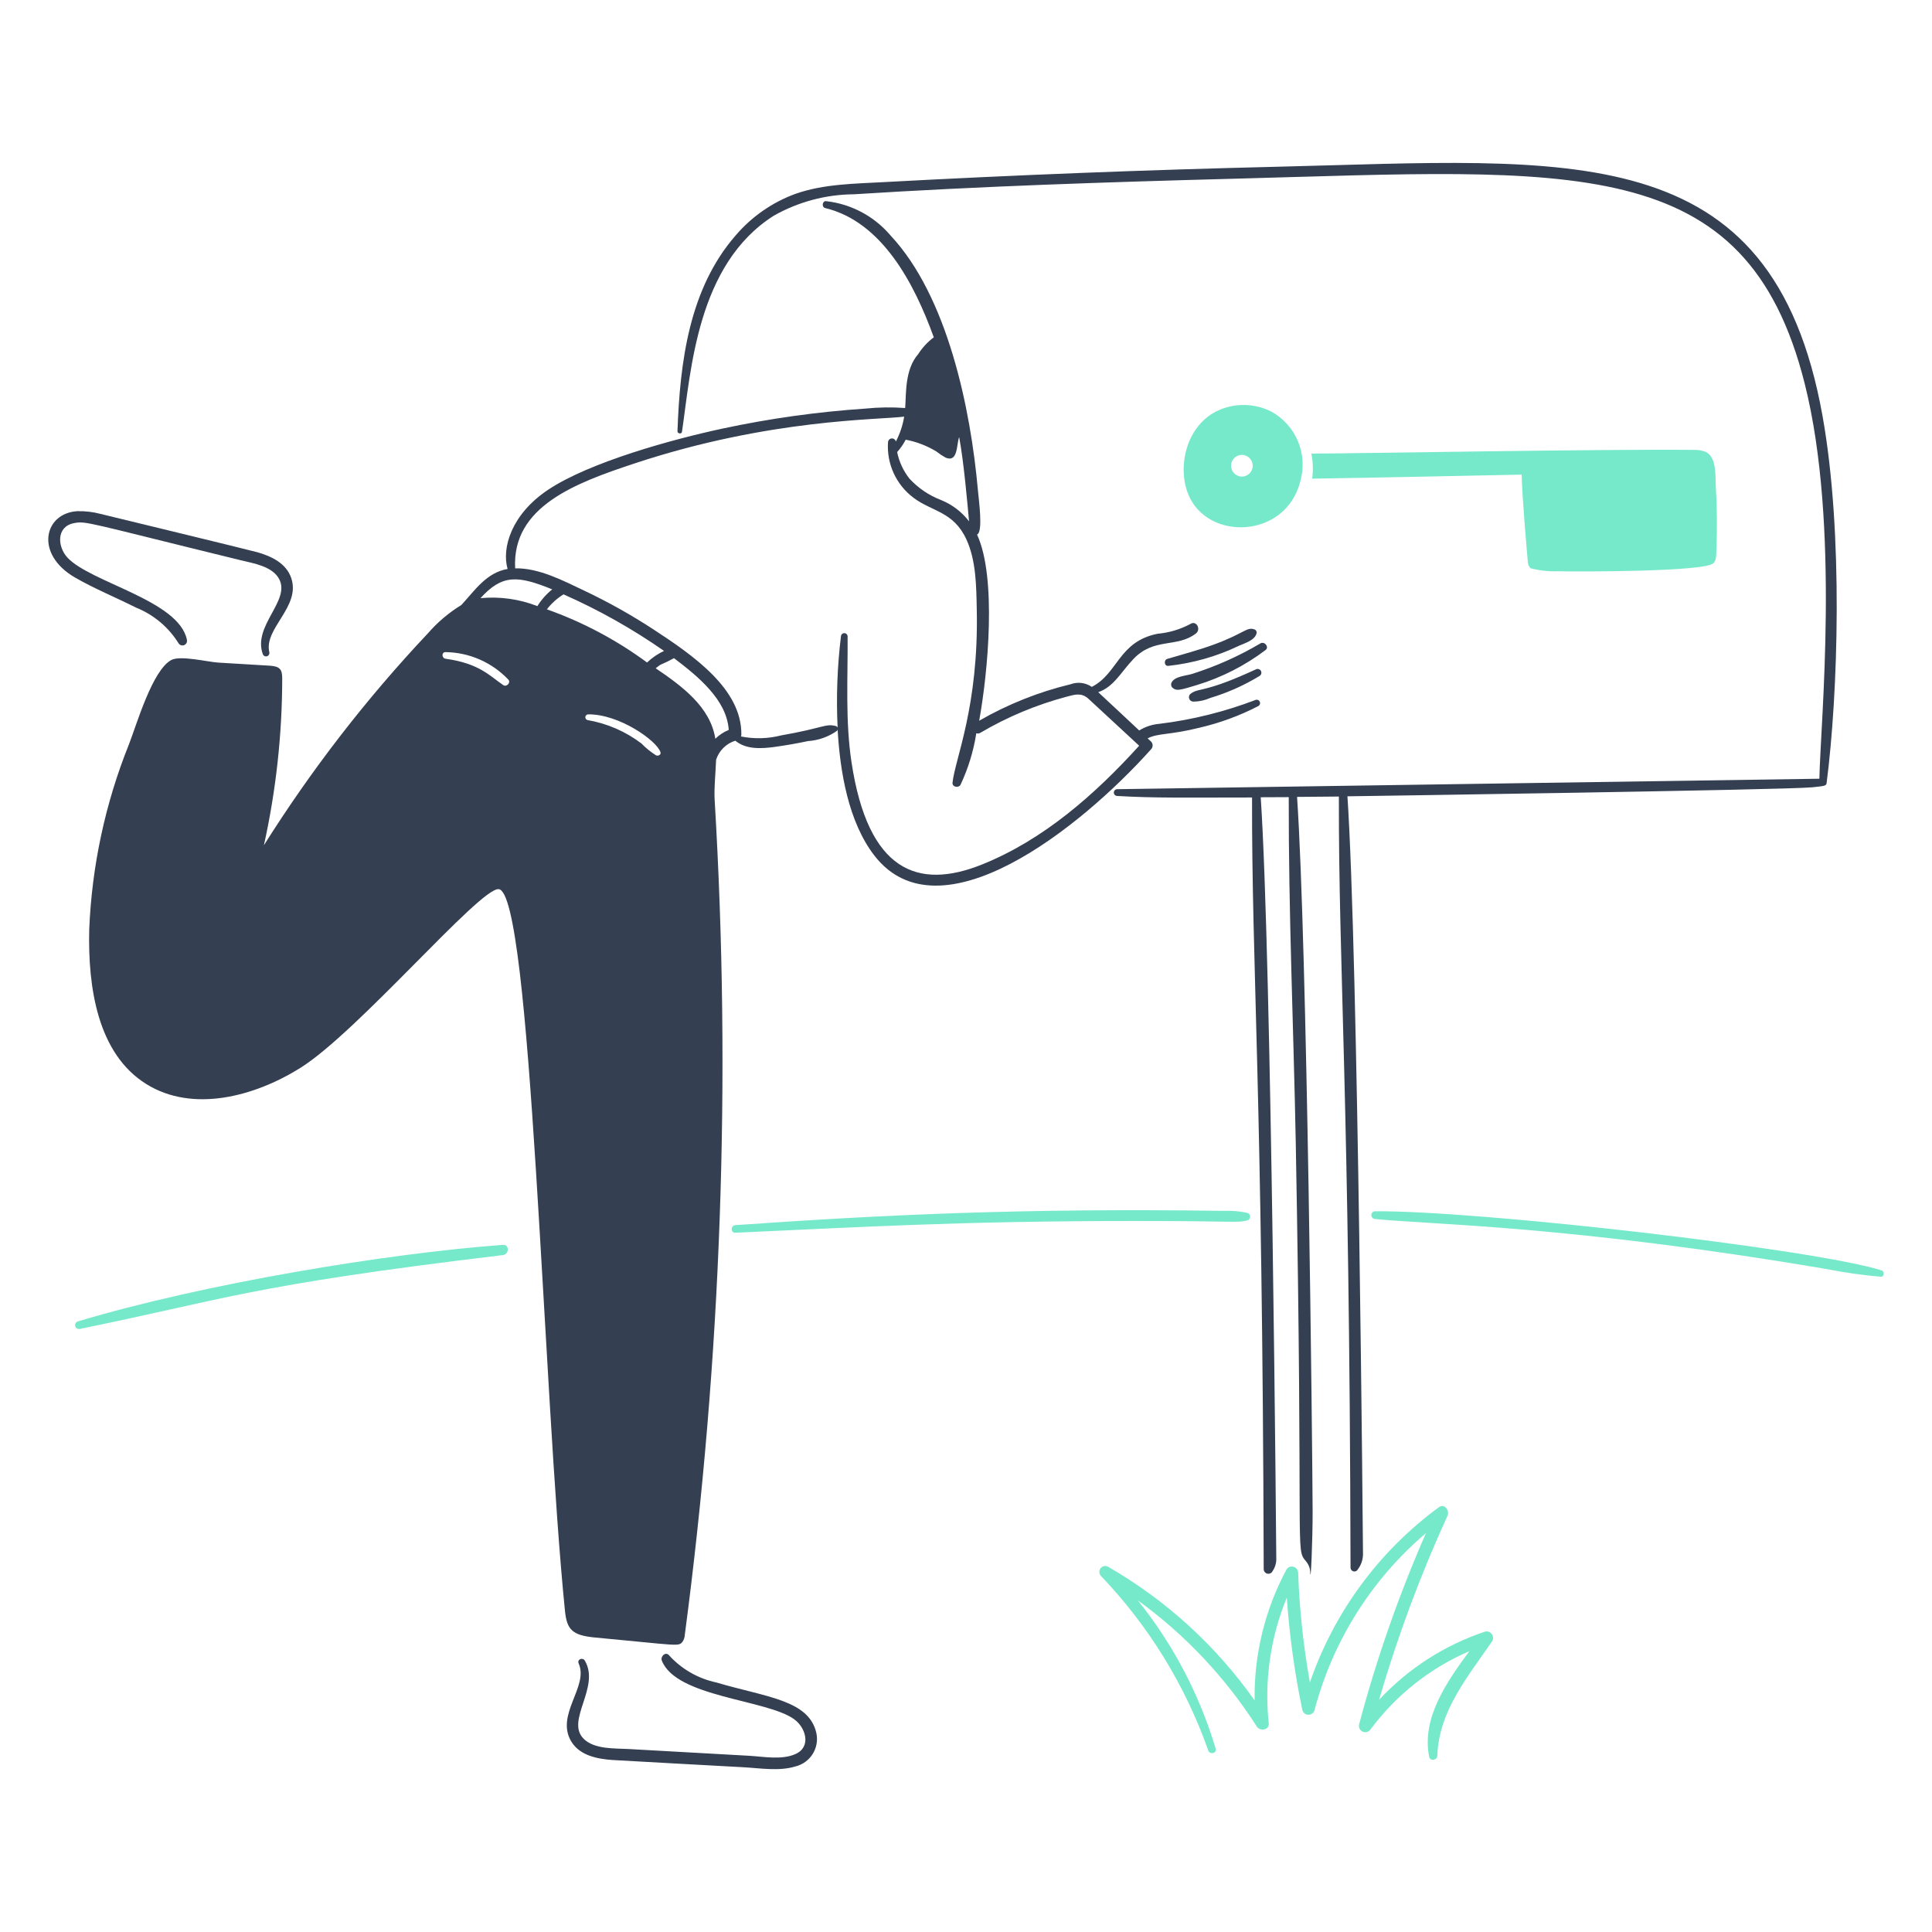 <svg width="188" height="188" viewBox="0 0 188 188" fill="none" xmlns="http://www.w3.org/2000/svg">
<path d="M25.065 53.743C24.331 53.532 10.069 50.077 9.792 50.01C9.045 49.811 8.274 49.721 7.503 49.743C4.27 49.953 3.367 53.924 7.294 56.195C9.2 57.296 11.268 58.132 13.225 59.12C14.945 59.807 16.399 61.026 17.376 62.598C17.433 62.688 17.52 62.755 17.621 62.787C17.723 62.819 17.832 62.813 17.93 62.771C18.027 62.729 18.107 62.654 18.154 62.559C18.201 62.463 18.212 62.354 18.186 62.251C17.42 58.421 8.824 56.691 6.565 54.261C5.575 53.195 5.468 51.246 7.191 50.908C8.392 50.673 8.378 50.836 23.422 54.516C24.645 54.815 26.484 55.095 27.157 56.331C28.306 58.438 24.572 60.89 25.573 63.649C25.6 63.728 25.657 63.794 25.731 63.834C25.805 63.873 25.891 63.883 25.972 63.861C26.053 63.839 26.123 63.787 26.166 63.715C26.21 63.644 26.226 63.558 26.209 63.476C25.645 61.15 29.298 59.043 28.337 56.238C27.844 54.802 26.404 54.13 25.065 53.743Z" fill="#343F52"/>
<path d="M79.44 168.644C78.716 165.403 74.525 165.152 69.705 163.718C67.915 163.338 66.291 162.399 65.068 161.036C64.721 160.712 64.256 161.21 64.398 161.58C65.781 165.172 74.638 165.366 77.289 167.303C78.412 168.122 78.968 169.978 77.416 170.679C76.077 171.283 74.314 170.934 72.904 170.852C70.93 170.737 63.088 170.303 61.154 170.194C59.801 170.117 57.864 170.24 56.807 169.211C54.991 167.436 58.435 164.202 56.911 161.597C56.702 161.239 56.128 161.468 56.31 161.874C57.319 164.121 53.978 166.883 55.617 169.505C56.447 170.835 58.125 171.157 59.581 171.262C60.162 171.304 71.765 171.936 72.346 171.968C73.977 172.057 75.816 172.378 77.409 171.887C78.103 171.716 78.703 171.282 79.082 170.677C79.461 170.071 79.589 169.342 79.44 168.644Z" fill="#343F52"/>
<path d="M126.53 46.842C126.899 45.56 126.822 44.19 126.311 42.957C125.801 41.725 124.887 40.701 123.72 40.055C122.938 39.658 122.077 39.437 121.2 39.409C120.323 39.381 119.45 39.547 118.644 39.893C115.414 41.303 114.528 45.431 115.636 48.125C117.517 52.683 125.114 52.435 126.53 46.842ZM119.836 45.62C119.759 45.363 119.783 45.086 119.904 44.846C120.024 44.606 120.232 44.421 120.485 44.329C120.737 44.238 121.015 44.246 121.261 44.352C121.508 44.459 121.704 44.656 121.81 44.903C121.868 45.035 121.898 45.177 121.899 45.321C121.9 45.465 121.871 45.608 121.814 45.74C121.757 45.873 121.674 45.992 121.569 46.091C121.464 46.19 121.34 46.266 121.205 46.315C121.069 46.364 120.925 46.385 120.781 46.376C120.637 46.367 120.497 46.328 120.369 46.263C120.24 46.197 120.127 46.106 120.035 45.995C119.944 45.883 119.876 45.755 119.836 45.616V45.62Z" fill="#77E9CB"/>
<path d="M166.961 47.282C166.905 46.287 167.055 44.5 165.99 43.975C165.663 43.846 165.313 43.779 164.961 43.779C155.607 43.684 131.722 44.138 127.605 44.138C127.768 44.941 127.795 45.765 127.686 46.577C134.484 46.472 141.271 46.322 148.069 46.184C148.111 48.36 148.597 53.852 148.633 54.23C148.669 54.577 148.633 55.089 148.969 55.306C149.815 55.52 150.686 55.615 151.559 55.588C153.727 55.641 165.516 55.636 166.669 54.848C167.045 54.589 166.999 53.992 167.016 53.587C167.103 51.486 167.084 49.382 166.961 47.282Z" fill="#77E9CB"/>
<path d="M7.782 129.311C21.818 126.461 24.096 125.101 48.941 122.131C49.554 122.058 49.589 121.089 48.941 121.136C37.641 121.967 19.843 124.904 7.586 128.582C7.489 128.608 7.407 128.672 7.357 128.758C7.307 128.845 7.294 128.948 7.32 129.045C7.346 129.141 7.409 129.224 7.496 129.273C7.583 129.323 7.686 129.337 7.782 129.311Z" fill="#77E9CB"/>
<path d="M71.567 119.956C83.251 119.436 93.206 118.812 110.461 118.812C120.553 118.812 120.316 119.016 121.386 118.753C121.464 118.729 121.532 118.681 121.58 118.615C121.628 118.55 121.654 118.471 121.654 118.389C121.654 118.308 121.628 118.229 121.58 118.163C121.532 118.098 121.464 118.049 121.386 118.025C120.635 117.86 119.865 117.794 119.096 117.828C99.394 117.546 85.844 118.217 71.555 119.216C71.082 119.249 71.07 119.978 71.567 119.956Z" fill="#77E9CB"/>
<path d="M133.791 118.617C139.515 119.197 152.627 119.235 177.713 123.485C179.46 123.83 181.224 124.081 182.997 124.237C183.367 124.259 183.413 123.718 183.078 123.613C176.498 121.545 143.991 117.785 133.791 117.867C133.696 117.873 133.607 117.916 133.542 117.985C133.477 118.055 133.441 118.146 133.441 118.242C133.441 118.337 133.477 118.428 133.542 118.498C133.607 118.568 133.696 118.61 133.791 118.617Z" fill="#77E9CB"/>
<path d="M122.066 61.247C121.321 60.965 121.066 61.657 118.008 62.761C116.559 63.284 115.074 63.673 113.59 64.114C113.232 64.22 113.277 64.828 113.684 64.796C116.067 64.539 118.39 63.878 120.552 62.842C121.131 62.579 122.096 62.32 122.275 61.628C122.295 61.55 122.284 61.467 122.246 61.396C122.207 61.325 122.143 61.272 122.066 61.247Z" fill="#343F52"/>
<path d="M122.658 62.603C120.551 63.849 118.308 64.85 115.974 65.586C115.387 65.764 114.316 65.809 114.01 66.407C113.959 66.503 113.946 66.614 113.973 66.719C114.001 66.824 114.067 66.914 114.159 66.972C114.497 67.226 114.772 67.182 116.471 66.659C118.882 65.924 121.145 64.77 123.155 63.249C123.524 62.959 123.047 62.379 122.658 62.603Z" fill="#343F52"/>
<path d="M122.195 65.141C117.219 67.445 116.712 66.9 115.897 67.476C115.819 67.526 115.758 67.599 115.725 67.686C115.691 67.772 115.686 67.867 115.711 67.957C115.736 68.046 115.788 68.126 115.862 68.183C115.935 68.24 116.024 68.272 116.117 68.274C116.687 68.27 117.25 68.148 117.771 67.916C119.453 67.409 121.064 66.69 122.565 65.777C122.647 65.727 122.708 65.647 122.732 65.553C122.756 65.46 122.742 65.36 122.694 65.277C122.645 65.193 122.565 65.132 122.472 65.107C122.379 65.081 122.279 65.094 122.195 65.141Z" fill="#343F52"/>
<path d="M112.008 72.912C112.106 72.811 112.161 72.677 112.161 72.536C112.161 72.396 112.106 72.261 112.008 72.16C111.893 72.056 111.788 71.952 111.673 71.848C112.707 71.321 113.778 71.545 116.714 70.814C118.71 70.352 120.641 69.641 122.46 68.698C122.527 68.657 122.578 68.593 122.602 68.518C122.626 68.442 122.622 68.361 122.591 68.288C122.56 68.216 122.504 68.156 122.434 68.121C122.363 68.086 122.282 68.078 122.206 68.098C119.187 69.256 116.038 70.04 112.829 70.433C112.129 70.489 111.452 70.711 110.855 71.08C109.907 70.201 107.271 67.716 106.866 67.357C108.403 66.824 109.056 65.424 110.299 64.12C112.316 62.007 114.513 63.069 116.37 61.645C116.9 61.239 116.416 60.329 115.827 60.721C114.842 61.248 113.76 61.571 112.647 61.669C108.834 62.428 108.806 65.536 106.241 66.839C105.942 66.634 105.598 66.504 105.239 66.459C104.879 66.415 104.513 66.458 104.173 66.584C101.056 67.337 98.061 68.532 95.282 70.134C96.134 65.451 97.008 56.189 95.074 52.017C95.687 51.787 95.235 48.577 95.168 47.796C94.458 39.727 92.186 28.817 86.659 22.916C85.074 21.043 82.832 19.847 80.392 19.575C80.012 19.528 79.929 20.157 80.298 20.246C85.79 21.562 88.952 27.518 90.866 32.825C90.266 33.272 89.753 33.824 89.352 34.455C88.036 35.959 88.191 38.261 88.08 39.704C86.786 39.609 85.486 39.628 84.195 39.761C79.525 40.075 74.885 40.724 70.309 41.704C65.523 42.729 57.406 44.945 53.336 47.658C49.754 50.047 48.806 53.331 49.394 55.366C47.348 55.713 46.237 57.413 44.897 58.87C43.675 59.617 42.575 60.549 41.636 61.632C35.663 67.971 30.32 74.875 25.682 82.246C26.86 76.916 27.457 71.474 27.462 66.014C27.462 65.147 27.237 64.84 26.26 64.778C24.595 64.671 22.918 64.575 21.253 64.477C20.219 64.416 17.555 63.752 16.674 64.222C14.818 65.214 13.29 70.535 12.547 72.431C10.242 78.174 8.934 84.269 8.682 90.452C8.549 96.064 9.481 102.532 14.243 105.492C18.742 108.289 24.717 106.728 29.204 103.931C34.81 100.437 46.639 86.435 48.511 86.52C51.715 86.663 52.841 135.627 54.975 156.738C55.153 158.508 55.625 159.131 57.865 159.34C66.025 160.1 66.007 160.246 66.409 159.767C66.552 159.559 66.632 159.314 66.64 159.061C70.194 132.144 71.166 104.948 69.542 77.845C69.472 76.631 69.636 75.267 69.681 73.938C69.82 73.499 70.062 73.101 70.389 72.777C70.715 72.452 71.114 72.212 71.554 72.076C72.594 72.943 74.075 72.863 75.416 72.677C76.494 72.527 77.566 72.339 78.63 72.113C79.64 72.046 80.612 71.702 81.44 71.119C81.471 71.086 81.495 71.046 81.508 71.003C81.747 75.117 82.555 79.972 85.08 83.248C91.404 91.438 105.063 80.67 112.008 72.912ZM94.296 50.728C93.59 49.81 92.652 49.096 91.578 48.66C90.401 48.211 89.344 47.494 88.492 46.567C87.898 45.813 87.491 44.93 87.301 43.989C87.629 43.625 87.908 43.221 88.133 42.786C89.188 42.986 90.198 43.373 91.116 43.931C91.4 44.156 91.702 44.357 92.018 44.533C93.24 45.041 93.063 43.242 93.334 42.532C93.787 44.897 94.167 49.307 94.296 50.725V50.728ZM48.974 66.669C47.616 65.74 46.624 64.557 43.367 64.103C42.973 64.048 42.939 63.453 43.367 63.455C44.514 63.473 45.647 63.721 46.697 64.183C47.748 64.646 48.695 65.314 49.483 66.149C49.715 66.457 49.276 66.876 48.974 66.669ZM52.292 58.98C50.532 58.293 48.636 58.027 46.755 58.206C48.872 55.877 50.366 55.981 53.738 57.351C53.167 57.808 52.678 58.359 52.292 58.98ZM53.217 59.293C53.664 58.714 54.213 58.22 54.836 57.837C58.266 59.352 61.541 61.195 64.617 63.339C64.009 63.623 63.45 64.004 62.964 64.467C59.987 62.273 56.703 60.529 53.217 59.293ZM63.839 73.502C63.321 73.175 62.843 72.787 62.417 72.346C60.876 71.176 59.075 70.395 57.168 70.068C57.101 70.05 57.043 70.008 57.004 69.951C56.966 69.893 56.95 69.823 56.96 69.754C56.97 69.686 57.005 69.623 57.059 69.579C57.112 69.534 57.179 69.511 57.249 69.513C60.263 69.488 63.9 72.065 64.267 73.19C64.353 73.443 64.05 73.595 63.843 73.502H63.839ZM69.608 71.884C69.121 68.799 66.412 66.796 63.804 65.028C63.955 64.912 64.102 64.793 64.254 64.692C64.71 64.501 65.154 64.285 65.585 64.044C67.967 65.852 70.716 68.102 70.914 71.028C70.429 71.226 69.986 71.517 69.612 71.884H69.608ZM95.579 84.115C89.297 86.645 84.466 84.773 82.861 74.184C82.245 70.115 82.508 66.006 82.48 61.917C82.476 61.834 82.44 61.756 82.379 61.699C82.319 61.642 82.239 61.61 82.156 61.61C82.073 61.61 81.993 61.642 81.933 61.699C81.873 61.756 81.837 61.834 81.832 61.917C81.473 64.866 81.365 67.841 81.508 70.808C81.493 70.768 81.468 70.732 81.435 70.704C81.402 70.675 81.363 70.655 81.32 70.646C80.3 70.393 80.164 70.834 76.013 71.56C74.735 71.887 73.399 71.923 72.105 71.664C72.128 71.601 72.14 71.534 72.14 71.468C72.174 67.049 67.513 63.815 63.586 61.247C61.424 59.834 59.169 58.571 56.834 57.466C54.801 56.504 52.441 55.258 50.128 55.304C49.812 49.288 55.985 47.002 61.784 45.084C74.932 40.733 85.54 40.866 87.984 40.54C87.846 41.387 87.573 42.207 87.174 42.968C87.155 42.876 87.103 42.795 87.028 42.739C86.953 42.684 86.861 42.657 86.767 42.664C86.674 42.671 86.587 42.712 86.522 42.778C86.456 42.845 86.417 42.933 86.411 43.026C86.34 44.066 86.531 45.108 86.968 46.056C87.404 47.003 88.072 47.826 88.909 48.448C90.683 49.79 92.777 49.764 94.031 52.472C94.993 54.551 95.001 57.061 95.048 59.305C95.247 68.767 92.937 73.817 92.689 76.161C92.644 76.59 93.268 76.704 93.464 76.37C94.214 74.779 94.732 73.089 95.002 71.352C95.071 71.376 95.145 71.383 95.217 71.373C95.29 71.363 95.359 71.336 95.418 71.294C98.044 69.75 100.868 68.572 103.812 67.79C104.598 67.583 105.21 67.386 105.88 67.964C105.935 68.012 110.798 72.516 110.851 72.565C106.563 77.294 101.566 81.705 95.579 84.115Z" fill="#343F52"/>
<path d="M144.52 158.766C140.578 160.08 137.029 162.362 134.196 165.403C135.98 159.28 138.206 153.295 140.855 147.494C141.076 147.009 140.568 146.26 140.023 146.661C134.194 150.931 129.811 156.883 127.465 163.718C126.833 160.188 126.451 156.619 126.321 153.035C126.318 152.903 126.272 152.776 126.191 152.672C126.11 152.568 125.997 152.492 125.87 152.457C125.743 152.422 125.608 152.429 125.485 152.477C125.362 152.525 125.257 152.611 125.187 152.723C123.085 156.636 122.017 161.022 122.085 165.464C118.333 160.145 113.469 155.707 107.83 152.457C107.71 152.39 107.569 152.368 107.434 152.396C107.299 152.424 107.178 152.499 107.094 152.609C107.01 152.718 106.968 152.854 106.976 152.992C106.983 153.13 107.04 153.26 107.136 153.359C111.781 158.216 115.34 164.006 117.576 170.343C117.737 170.783 118.43 170.609 118.293 170.147C116.724 164.897 114.152 160 110.72 155.729C115.318 159.064 119.248 163.233 122.305 168.02C122.606 168.49 123.527 168.354 123.461 167.708C123.017 163.543 123.621 159.334 125.218 155.463C125.472 159.147 125.978 162.809 126.733 166.424C126.771 166.55 126.849 166.662 126.955 166.741C127.061 166.82 127.19 166.863 127.322 166.863C127.455 166.863 127.584 166.82 127.69 166.741C127.796 166.662 127.874 166.55 127.912 166.424C129.677 159.703 133.463 153.686 138.757 149.186C136.113 155.218 133.937 161.445 132.248 167.811C132.217 167.952 132.237 168.099 132.304 168.227C132.371 168.355 132.48 168.456 132.613 168.511C132.746 168.567 132.895 168.575 133.033 168.533C133.171 168.491 133.29 168.402 133.369 168.281C135.847 164.944 139.161 162.32 142.977 160.673C140.757 163.702 138.322 167.172 139.069 170.952C139.163 171.414 139.853 171.286 139.867 170.847C140 166.488 142.865 163.121 145.22 159.679C145.275 159.572 145.299 159.451 145.288 159.331C145.277 159.211 145.233 159.096 145.16 159.001C145.086 158.905 144.987 158.832 144.874 158.791C144.761 158.749 144.638 158.741 144.52 158.766Z" fill="#77E9CB"/>
<path d="M177.343 40.449C172.436 13.099 152.799 15.539 124.217 16.227C111.488 16.534 98.77 17.031 86.064 17.718C83.174 17.879 80.156 17.893 77.404 18.863C75.15 19.688 73.147 21.08 71.588 22.905C67.069 28.088 66.166 35.187 65.924 41.959C65.915 42.203 66.325 42.271 66.363 42.017C67.243 36.014 67.829 25.719 75.3 20.987C77.675 19.642 80.353 18.926 83.081 18.906C95.406 18.123 107.765 17.72 120.101 17.391C153.063 16.51 169.897 14.643 175.609 37.312C179.087 51.109 177.136 70.406 177.042 75.777C176.948 75.777 108.786 76.79 108.69 76.795C108.607 76.801 108.53 76.838 108.473 76.899C108.417 76.96 108.385 77.04 108.385 77.124C108.385 77.207 108.417 77.287 108.473 77.348C108.53 77.409 108.607 77.447 108.69 77.453C112.465 77.675 115.586 77.603 121.835 77.603C121.801 94.18 122.849 105.943 122.969 152.684C122.968 152.787 123.003 152.888 123.067 152.969C123.132 153.051 123.222 153.107 123.323 153.13C123.424 153.153 123.53 153.141 123.623 153.095C123.717 153.05 123.791 152.974 123.836 152.88C124.048 152.569 124.172 152.205 124.195 151.828C124.195 151.716 123.739 93.373 122.679 77.58C123.593 77.58 124.507 77.568 125.405 77.568C125.382 88.771 125.875 99.986 126.088 111.189C126.84 151.64 126.015 150.657 127.07 151.909C127.33 152.209 127.481 152.588 127.498 152.985C127.54 154.326 127.74 149.759 127.729 146.985C127.704 140.825 127.2 92.006 126.215 77.545L130.284 77.51C130.25 94.206 131.318 106.515 131.418 152.546C131.418 152.623 131.443 152.699 131.488 152.762C131.534 152.825 131.597 152.873 131.671 152.898C131.744 152.923 131.824 152.925 131.899 152.904C131.973 152.882 132.039 152.838 132.088 152.777C132.088 152.765 132.099 152.765 132.099 152.753C132.446 152.312 132.634 151.766 132.631 151.204C132.631 151.099 132.161 93.139 131.117 77.487C131.82 77.479 173.874 76.869 176.369 76.609C177.518 76.488 177.71 76.476 177.744 76.204C178.855 67.6 179.39 51.863 177.343 40.449Z" fill="#343F52"/>
</svg>

